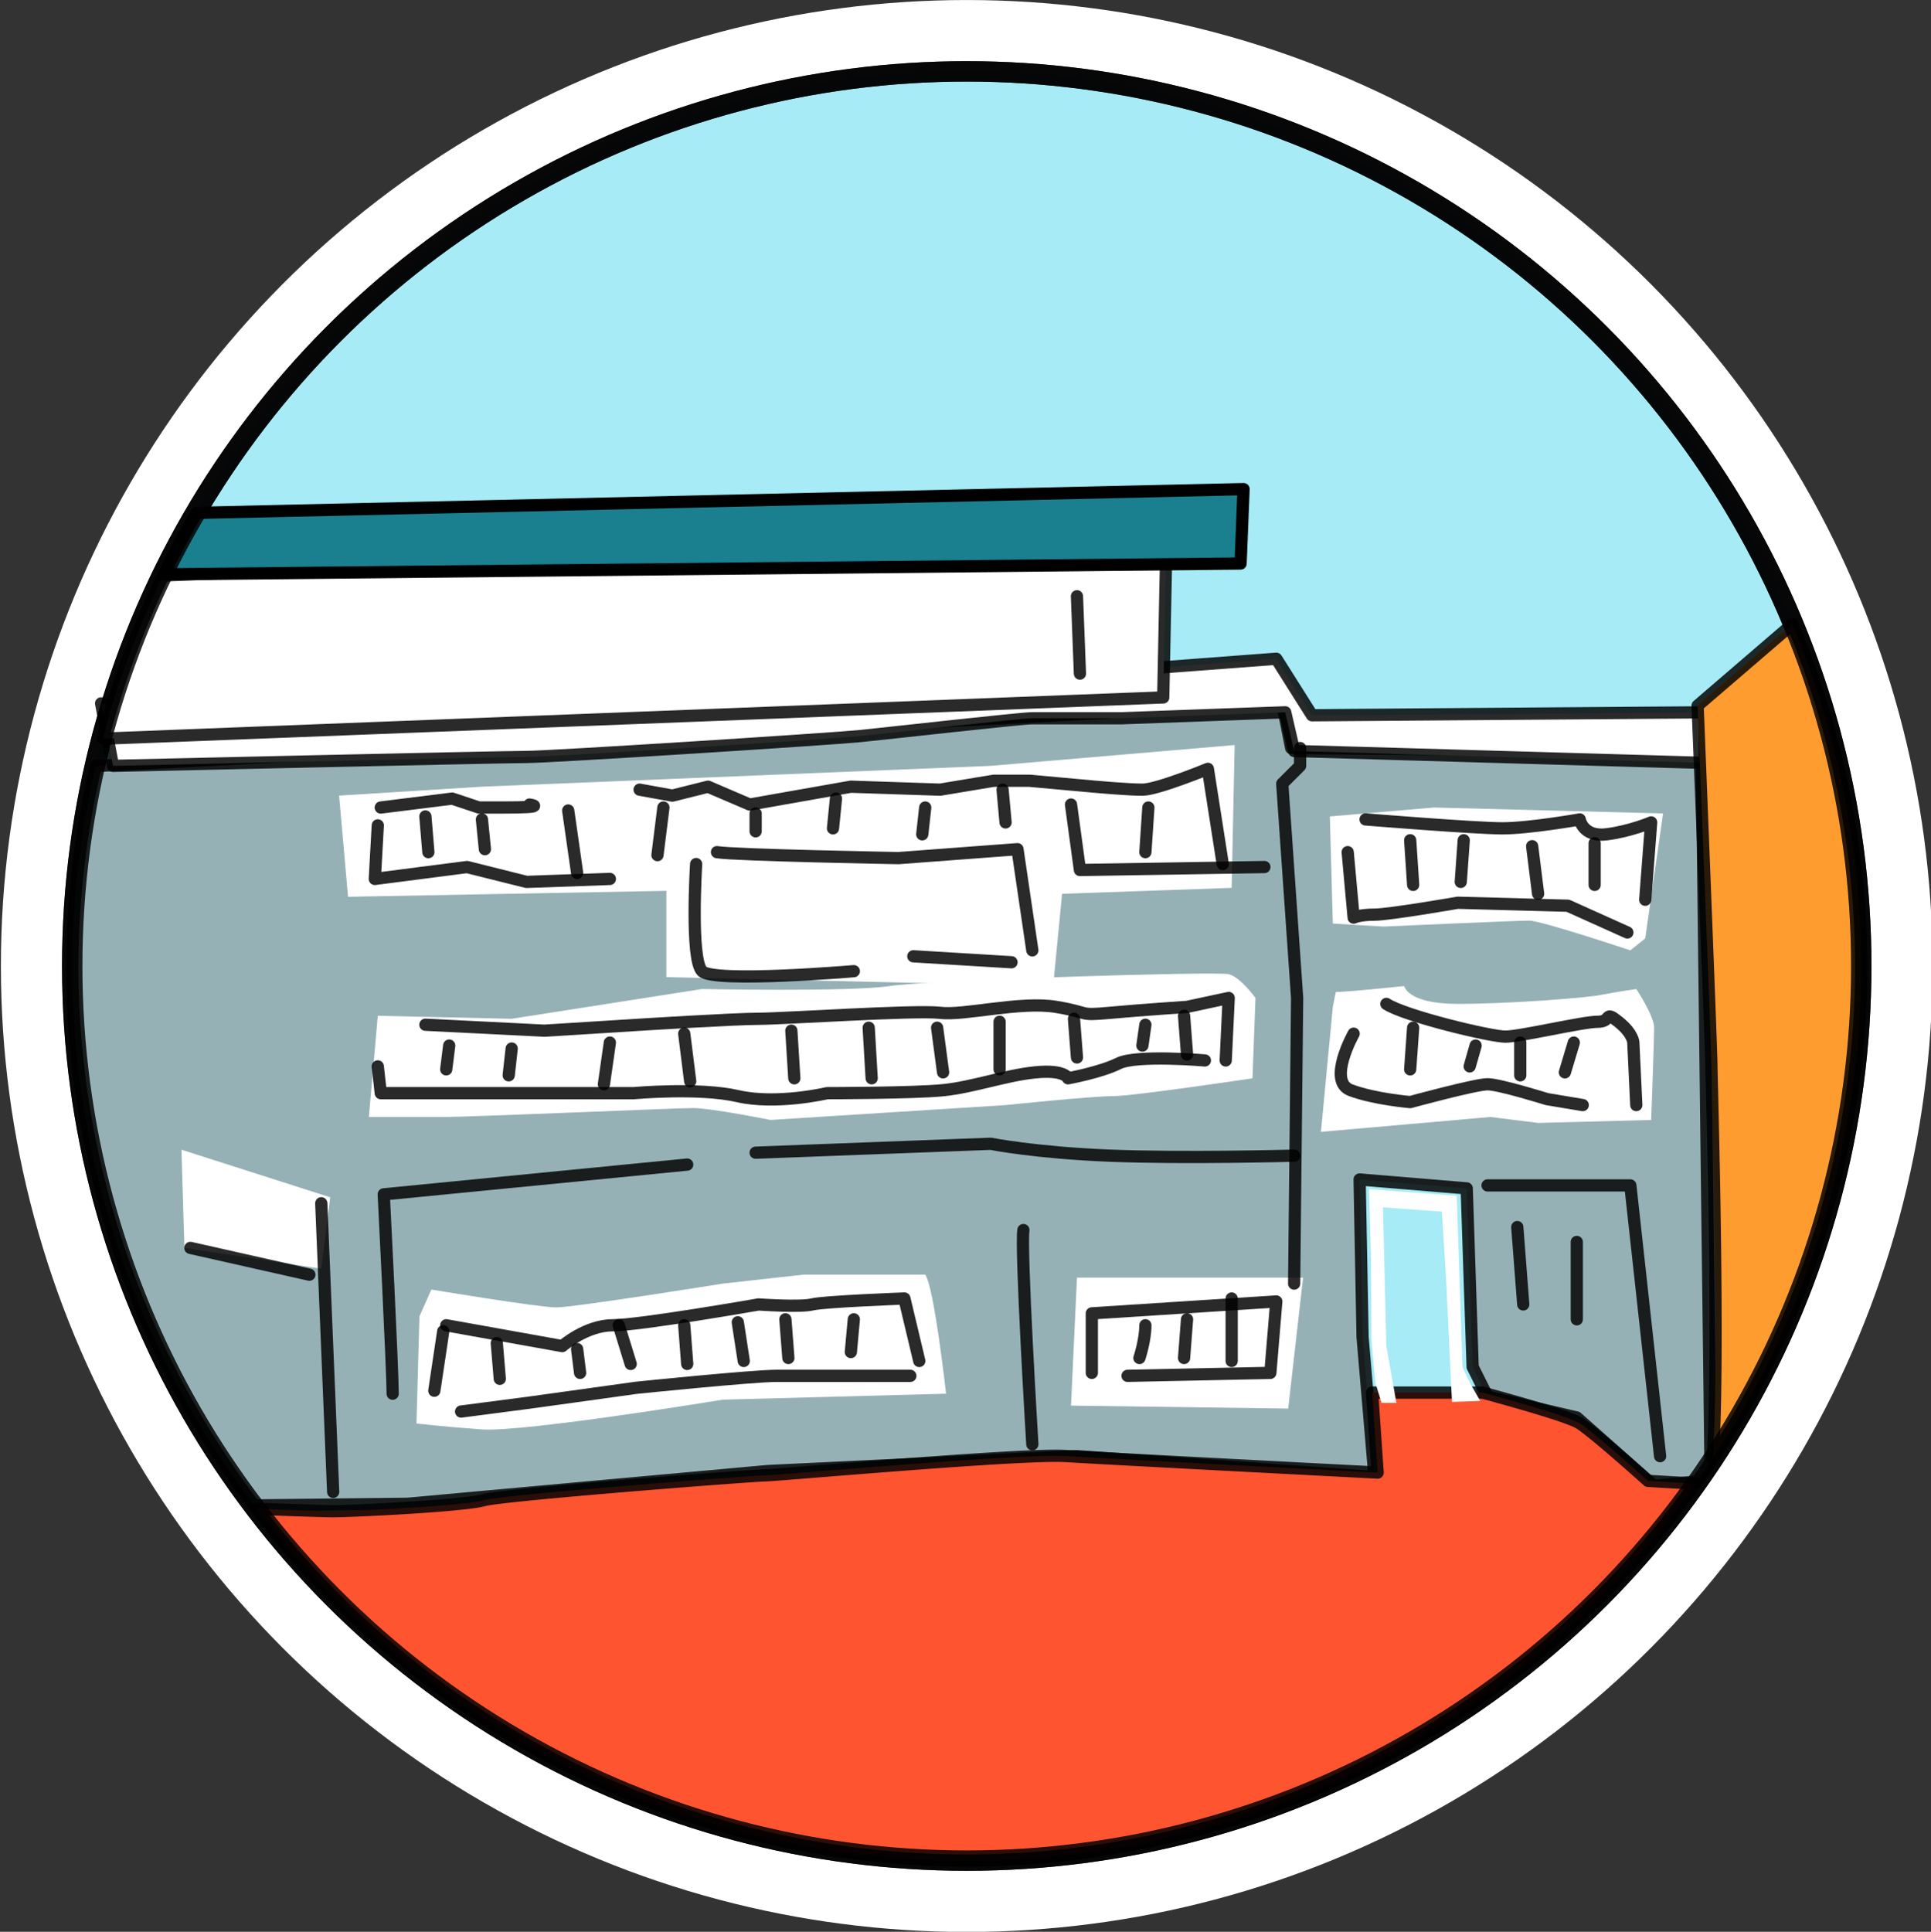 <svg xmlns:osb="http://www.openswatchbook.org/uri/2009/osb" xmlns="http://www.w3.org/2000/svg" xmlns:xlink="http://www.w3.org/1999/xlink" width="101.088" height="101.119" viewBox="0 0 94.77 94.799"><rect x="0" y="0" width="94.77" height="94.799" fill="#333333" stroke="none"/><defs><linearGradient xlink:href="#g" id="ab" x1="470.024" y1="150.977" x2="472.024" y2="150.977" gradientUnits="userSpaceOnUse"/><linearGradient id="g" osb:paint="solid"><stop offset="0" stop-opacity=".833"/></linearGradient><linearGradient id="b" osb:paint="solid" gradientTransform="matrix(.345 0 0 .294 431.88 195.765)"><stop offset="0" stop-color="#96b1b5"/></linearGradient><linearGradient id="a" osb:paint="solid"><stop offset="0" stop-color="#a6ebf5"/></linearGradient><linearGradient id="d" osb:paint="solid" gradientTransform="matrix(0 0 0 0 757.863 516.393)"><stop offset="0" stop-color="#1a7f8f"/></linearGradient><linearGradient id="e" osb:paint="solid" gradientTransform="matrix(.071 0 0 .062 -1162.381 2318.358)"><stop offset="0" stop-color="#ff5430"/></linearGradient><linearGradient id="f" osb:paint="solid" gradientTransform="matrix(.291 0 0 .259 440.415 209.476)"><stop offset="0" stop-color="#ff9c30"/></linearGradient><linearGradient xlink:href="#a" id="h" gradientUnits="userSpaceOnUse" gradientTransform="matrix(1.397 0 0 1.213 229.73 -145.863)" x1="49.558" y1="235.548" x2="201.77" y2="235.548"/><linearGradient xlink:href="#b" id="j" x1="244.305" y1="318.032" x2="435.224" y2="318.032" gradientUnits="userSpaceOnUse" gradientTransform="translate(58.427 -161.575)"/><linearGradient xlink:href="#c" id="o" x1="237.295" y1="249.973" x2="380.716" y2="249.973" gradientUnits="userSpaceOnUse" gradientTransform="translate(58.427 -161.575)"/><linearGradient xlink:href="#d" id="n" x1="237.295" y1="249.973" x2="380.716" y2="249.973" gradientUnits="userSpaceOnUse" gradientTransform="translate(58.427 -161.575)"/><linearGradient xlink:href="#e" id="aC" x1="261.422" y1="379.999" x2="434.422" y2="379.999" gradientUnits="userSpaceOnUse" gradientTransform="translate(58.427 -161.575)"/><linearGradient xlink:href="#f" id="aE" x1="432.672" y1="311.219" x2="464.829" y2="311.219" gradientUnits="userSpaceOnUse" gradientTransform="translate(58.427 -161.575)"/><linearGradient xlink:href="#g" id="aG" x1="296.948" y1="139.931" x2="513.546" y2="139.931" gradientUnits="userSpaceOnUse"/><linearGradient xlink:href="#g" id="aF" x1="491.099" y1="148.878" x2="512.546" y2="148.878" gradientUnits="userSpaceOnUse"/><linearGradient xlink:href="#g" id="aD" x1="319.849" y1="218.424" x2="492.849" y2="218.424" gradientUnits="userSpaceOnUse"/><linearGradient xlink:href="#g" id="aB" x1="311.972" y1="175.019" x2="328.142" y2="175.019" gradientUnits="userSpaceOnUse"/><linearGradient xlink:href="#g" id="aA" x1="476.741" y1="177.317" x2="478.742" y2="177.317" gradientUnits="userSpaceOnUse"/><linearGradient xlink:href="#g" id="az" x1="469.669" y1="175.549" x2="472.379" y2="175.549" gradientUnits="userSpaceOnUse"/><linearGradient xlink:href="#g" id="ay" x1="466.121" y1="182.097" x2="488.643" y2="182.097" gradientUnits="userSpaceOnUse"/><linearGradient xlink:href="#g" id="ax" x1="441.74" y1="145.85" x2="445.861" y2="145.85" gradientUnits="userSpaceOnUse"/><linearGradient xlink:href="#g" id="aw" x1="379.147" y1="161.839" x2="445.168" y2="161.839" gradientUnits="userSpaceOnUse"/><linearGradient xlink:href="#g" id="av" x1="334.967" y1="177.146" x2="373.043" y2="177.146" gradientUnits="userSpaceOnUse"/><linearGradient xlink:href="#g" id="au" x1="327.541" y1="185.272" x2="330.957" y2="185.272" gradientUnits="userSpaceOnUse"/><linearGradient xlink:href="#g" id="at" x1="435.729" y1="183.15" x2="437.73" y2="183.15" gradientUnits="userSpaceOnUse"/><linearGradient xlink:href="#g" id="as" x1="430.071" y1="184.211" x2="432.427" y2="184.211" gradientUnits="userSpaceOnUse"/><linearGradient xlink:href="#g" id="ar" x1="424.765" y1="184.564" x2="427.476" y2="184.564" gradientUnits="userSpaceOnUse"/><linearGradient xlink:href="#g" id="aq" x1="419.112" y1="184.211" x2="443.033" y2="184.211" gradientUnits="userSpaceOnUse"/><linearGradient xlink:href="#g" id="ap" x1="410.923" y1="184.034" x2="414.042" y2="184.034" gradientUnits="userSpaceOnUse"/><linearGradient xlink:href="#g" id="ao" x1="390.473" y1="183.857" x2="392.829" y2="183.857" gradientUnits="userSpaceOnUse"/><linearGradient xlink:href="#g" id="an" x1="382.695" y1="184.204" x2="385.064" y2="184.204" gradientUnits="userSpaceOnUse"/><linearGradient xlink:href="#g" id="am" x1="377.037" y1="184.564" x2="379.749" y2="184.564" gradientUnits="userSpaceOnUse"/><linearGradient xlink:href="#g" id="al" x1="370.674" y1="184.918" x2="373.03" y2="184.918" gradientUnits="userSpaceOnUse"/><linearGradient xlink:href="#g" id="ak" x1="362.893" y1="184.918" x2="366.316" y2="184.918" gradientUnits="userSpaceOnUse"/><linearGradient xlink:href="#g" id="aj" x1="357.946" y1="186.863" x2="360.303" y2="186.863" gradientUnits="userSpaceOnUse"/><linearGradient xlink:href="#g" id="ai" x1="348.4" y1="186.863" x2="350.757" y2="186.863" gradientUnits="userSpaceOnUse"/><linearGradient xlink:href="#g" id="ah" x1="340.975" y1="186.863" x2="344.04" y2="186.863" gradientUnits="userSpaceOnUse"/><linearGradient xlink:href="#g" id="ag" x1="344.145" y1="190.753" x2="399.56" y2="190.753" gradientUnits="userSpaceOnUse"/><linearGradient xlink:href="#g" id="af" x1="342.377" y1="183.157" x2="400.61" y2="183.157" gradientUnits="userSpaceOnUse"/><linearGradient xlink:href="#g" id="ae" x1="448.697" y1="152.208" x2="479.463" y2="152.208" gradientUnits="userSpaceOnUse"/><linearGradient xlink:href="#g" id="ad" x1="456.942" y1="149.739" x2="459.297" y2="149.739" gradientUnits="userSpaceOnUse"/><linearGradient xlink:href="#g" id="ac" x1="464.01" y1="150.623" x2="466.725" y2="150.623" gradientUnits="userSpaceOnUse"/><linearGradient id="c" osb:paint="solid"><stop offset="0"/></linearGradient><linearGradient xlink:href="#g" id="aa" x1="475.323" y1="150.8" x2="478.392" y2="150.8" gradientUnits="userSpaceOnUse"/><linearGradient xlink:href="#g" id="Z" x1="454.102" y1="150.45" x2="485.813" y2="150.45" gradientUnits="userSpaceOnUse"/><linearGradient xlink:href="#g" id="Y" x1="478.863" y1="127.819" x2="480.863" y2="127.819" gradientUnits="userSpaceOnUse"/><linearGradient xlink:href="#g" id="X" x1="471.436" y1="128.526" x2="474.147" y2="128.526" gradientUnits="userSpaceOnUse"/><linearGradient xlink:href="#g" id="W" x1="462.952" y1="127.466" x2="465.308" y2="127.466" gradientUnits="userSpaceOnUse"/><linearGradient xlink:href="#g" id="V" x1="456.942" y1="127.642" x2="459.297" y2="127.642" gradientUnits="userSpaceOnUse"/><linearGradient xlink:href="#g" id="U" x1="449.517" y1="131.174" x2="484.765" y2="131.174" gradientUnits="userSpaceOnUse"/><linearGradient xlink:href="#g" id="T" x1="451.625" y1="127.295" x2="487.58" y2="127.295" gradientUnits="userSpaceOnUse"/><linearGradient xlink:href="#g" id="S" x1="417.344" y1="100.596" x2="419.699" y2="100.596" gradientUnits="userSpaceOnUse"/><linearGradient xlink:href="#g" id="R" x1="430.071" y1="148.148" x2="432.427" y2="148.148" gradientUnits="userSpaceOnUse"/><linearGradient xlink:href="#g" id="Q" x1="425.121" y1="148.148" x2="427.478" y2="148.148" gradientUnits="userSpaceOnUse"/><linearGradient xlink:href="#g" id="P" x1="416.99" y1="148.502" x2="419.346" y2="148.502" gradientUnits="userSpaceOnUse"/><linearGradient xlink:href="#g" id="O" x1="408.152" y1="149.386" x2="410.152" y2="149.386" gradientUnits="userSpaceOnUse"/><linearGradient xlink:href="#g" id="N" x1="400.726" y1="149.916" x2="403.437" y2="149.916" gradientUnits="userSpaceOnUse"/><linearGradient xlink:href="#g" id="M" x1="392.595" y1="150.27" x2="394.95" y2="150.27" gradientUnits="userSpaceOnUse"/><linearGradient xlink:href="#g" id="L" x1="383.403" y1="150.447" x2="385.758" y2="150.447" gradientUnits="userSpaceOnUse"/><linearGradient xlink:href="#g" id="K" x1="370.674" y1="150.8" x2="373.385" y2="150.8" gradientUnits="userSpaceOnUse"/><linearGradient xlink:href="#g" id="J" x1="361.128" y1="151.507" x2="363.839" y2="151.507" gradientUnits="userSpaceOnUse"/><linearGradient xlink:href="#g" id="I" x1="349.814" y1="151.33" x2="352.171" y2="151.33" gradientUnits="userSpaceOnUse"/><linearGradient xlink:href="#g" id="H" x1="342.389" y1="150.8" x2="344.747" y2="150.8" gradientUnits="userSpaceOnUse"/><linearGradient xlink:href="#g" id="G" x1="334.258" y1="153.363" x2="434.562" y2="153.363" gradientUnits="userSpaceOnUse"/><linearGradient xlink:href="#g" id="F" x1="339.902" y1="147.449" x2="437.376" y2="147.449" gradientUnits="userSpaceOnUse"/><linearGradient xlink:href="#g" id="E" x1="339.915" y1="124.284" x2="342.271" y2="124.284" gradientUnits="userSpaceOnUse"/><linearGradient xlink:href="#g" id="D" x1="346.632" y1="124.284" x2="348.989" y2="124.284" gradientUnits="userSpaceOnUse"/><linearGradient xlink:href="#g" id="C" x1="356.885" y1="125.168" x2="359.95" y2="125.168" gradientUnits="userSpaceOnUse"/><linearGradient xlink:href="#g" id="B" x1="408.504" y1="120.925" x2="410.861" y2="120.925" gradientUnits="userSpaceOnUse"/><linearGradient xlink:href="#g" id="A" x1="398.958" y1="122.693" x2="401.315" y2="122.693" gradientUnits="userSpaceOnUse"/><linearGradient xlink:href="#g" id="z" x1="388.352" y1="121.809" x2="390.708" y2="121.809" gradientUnits="userSpaceOnUse"/><linearGradient xlink:href="#g" id="y" x1="379.161" y1="122.869" x2="381.161" y2="122.869" gradientUnits="userSpaceOnUse"/><linearGradient xlink:href="#g" id="x" x1="367.492" y1="123.93" x2="370.203" y2="123.93" gradientUnits="userSpaceOnUse"/><linearGradient xlink:href="#g" id="w" x1="371.913" y1="134.49" x2="392.842" y2="134.49" gradientUnits="userSpaceOnUse"/><linearGradient xlink:href="#g" id="v" x1="397.885" y1="139.133" x2="411.581" y2="139.133" gradientUnits="userSpaceOnUse"/><linearGradient xlink:href="#g" id="u" x1="374.551" y1="132.069" x2="414.043" y2="132.069" gradientUnits="userSpaceOnUse"/><linearGradient xlink:href="#g" id="t" x1="425.475" y1="123.753" x2="427.831" y2="123.753" gradientUnits="userSpaceOnUse"/><linearGradient xlink:href="#g" id="s" x1="416.636" y1="124.63" x2="441.633" y2="124.63" gradientUnits="userSpaceOnUse"/><linearGradient xlink:href="#g" id="r" x1="365.358" y1="122.169" x2="436.671" y2="122.169" gradientUnits="userSpaceOnUse"/><linearGradient xlink:href="#g" id="q" x1="333.906" y1="126.575" x2="363.851" y2="126.575" gradientUnits="userSpaceOnUse"/><linearGradient xlink:href="#g" id="p" x1="334.599" y1="120.572" x2="354.83" y2="120.572" gradientUnits="userSpaceOnUse"/><linearGradient xlink:href="#g" id="m" x1="301.57" y1="101.809" x2="429.951" y2="101.809" gradientUnits="userSpaceOnUse"/><linearGradient xlink:href="#g" id="l" x1="301.379" y1="109.788" x2="493.944" y2="109.788" gradientUnits="userSpaceOnUse"/><linearGradient xlink:href="#g" id="k" x1="297.949" y1="156.377" x2="494.627" y2="156.377" gradientUnits="userSpaceOnUse"/><linearGradient xlink:href="#g" id="i" x1="296.948" y1="139.931" x2="513.546" y2="139.931" gradientUnits="userSpaceOnUse"/></defs><g transform="matrix(.413 0 0 .413 -119.921 -10.388)"><circle cx="405.247" cy="139.931" r="106.299" fill="none" stroke="#fff" stroke-width="16.953" stroke-linecap="round" stroke-linejoin="round" stroke-dashoffset="8.46"/><circle cx="405.247" cy="139.931" r="106.299" fill="url(#h)" stroke="url(#i)" stroke-width="2.422" stroke-linecap="round" stroke-linejoin="round" stroke-dashoffset="8.46"/><path d="M442.74 108.728l-140.998 7.44a106.3 106.3 0 00-2.793 23.763 106.3 106.3 0 0021.615 64.096l18.23-.194 42.782-3.888 36.77-1.768 35.355 2.475-1.414-16.617-.354-18.739 12.727 1.06.707 21.214 1.767 3.535 10.608 2.474 9.191 8.133 5.12-.539a106.3 106.3 0 001.573-2.275l-1.035-84.514-48.79-.353-1.061-5.303z" fill="url(#j)" stroke="url(#k)" stroke-width="1.453" stroke-linecap="round" stroke-linejoin="round" stroke-dashoffset="8.46"/><path d="M330.663 119.687l1.061 12.021 37.83-.707v10.253l45.962 1.06 1.06-10.96 20.153-.706.354-16.971-28.991 2.475-60.458 2.475z" fill="#fff"/><path d="M335.26 145.85l15.91.354 22.627-3.536s17.678.354 22.274-.353 38.89-1.768 40.305-1.414c1.414.353 3.182 2.828 3.182 2.828l-.354 9.546s-14.142 2.121-16.617 2.121c-2.475 0-12.728 1.061-12.728 1.061l-27.93 1.768s-7.071-1.414-9.193-1.414c-2.121 0-26.163 1.06-29.698 1.06h-8.84zM448.397 122.162l.353 12.728 6.01.354s15.91-.707 17.325-.707c1.414 0 12.02 3.535 12.02 3.535l1.768-1.414 2.122-14.85-27.224-.706zM449.104 143.022c1.414 0 8.131-.707 8.131-.707s.354 2.121 6.364 2.121 15.203-.707 16.971-1.06c1.768-.354 4.243-.708 4.243-.708s2.121 3.182 2.121 4.597c0 1.414-.354 10.96-.354 10.96l-13.435.353-5.656-.707-20.153 1.768 1.414-14.85zM418.345 176.963h26.87l-1.768 15.556-25.81-.353zM400.313 176.61c1.061 1.414 2.475 14.142 2.475 14.142l-26.516.707s-23.688 3.889-28.638 3.535c-4.95-.353-7.778-.707-7.778-.707l.353-12.728 1.415-3.182s12.727 2.122 14.849 2.122c2.121 0 19.799-2.829 19.799-2.829l9.546-1.06zM329.603 167.417l-1.06 8.485-16.264-2.474-.354-11.668z" fill="#fff"/><path d="M303.793 116.152s46.316-1.06 49.144-1.06c2.829 0 36.063-2.122 39.598-2.476 3.536-.353 19.092-2.12 20.506-2.12h10.607l19.445-.708 1.061 4.596 48.79 1.414v-6.01l-46.669.353-4.242-6.717-79.903 6.01-51.266.354-8.485-1.06z" fill="#fff" stroke="url(#l)" stroke-width="1.453" stroke-linecap="round" stroke-linejoin="round" stroke-dashoffset="8.46"/><path d="M428.95 90.697l-74.952 1.06-44.239 1.77a106.3 106.3 0 00-7.19 19.394l126.028-4.9.354-17.324z" fill="#fff" stroke="url(#m)" stroke-width="1.453" stroke-linecap="round" stroke-linejoin="round" stroke-dashoffset="8.46"/><path d="M438.144 83.27l-124.42 2.821a106.3 106.3 0 00-3.9 7.303L437.79 92.11l.353-8.84z" fill="url(#n)" stroke="url(#o)" stroke-width="1.453" stroke-linecap="round" stroke-linejoin="round" stroke-dashoffset="8.46"/><path d="M335.613 121.102l8.485-1.061 3.182 1.06h2.829c5.657 0 3.182-.353 3.182-.353" fill="#fff" stroke="url(#p)" stroke-width="1.453" stroke-linecap="round" stroke-linejoin="round" stroke-dashoffset="8.46"/><path d="M335.26 123.223l-.354 6.364 10.96-1.414 7.071 1.767 9.9-.353" fill="#fff" stroke="url(#q)" stroke-width="1.453" stroke-linecap="round" stroke-linejoin="round" stroke-dashoffset="8.46"/><path d="M366.372 118.98l3.89.707 4.242-1.06 4.95 2.121 12.02-2.121 10.607.353 6.364-1.06h4.243l7.778.707s3.889.353 5.657.353c1.768 0 7.778-2.475 7.778-2.475l1.768 11.314" fill="none" stroke="url(#r)" stroke-width="1.453" stroke-linecap="round" stroke-linejoin="round" stroke-dashoffset="8.46"/><path d="M440.618 128.173l-21.92.353-1.06-7.778" fill="none" stroke="url(#s)" stroke-width="1.453" stroke-linecap="round" stroke-linejoin="round" stroke-dashoffset="8.46"/><path d="M426.83 121.102l-.354 5.303" fill="none" stroke="url(#t)" stroke-width="1.453" stroke-linecap="round" stroke-linejoin="round" stroke-dashoffset="8.46"/><path d="M375.565 126.405c2.121.354 21.566.707 21.566.707l14.143-1.06 1.767 12.02" fill="none" stroke="url(#u)" stroke-width="1.453" stroke-linecap="round" stroke-linejoin="round" stroke-dashoffset="8.46"/><path d="M410.566 139.486l-11.667-.707" fill="none" stroke="url(#v)" stroke-width="1.453" stroke-linecap="round" stroke-linejoin="round" stroke-dashoffset="8.46"/><path d="M391.828 140.547s-16.617 1.414-18.031 0c-1.414-1.414-.707-12.728-.707-12.728" fill="none" stroke="url(#w)" stroke-width="1.453" stroke-linecap="round" stroke-linejoin="round" stroke-dashoffset="8.46"/><path d="M368.494 126.759l.707-5.657" fill="none" stroke="url(#x)" stroke-width="1.453" stroke-linecap="round" stroke-linejoin="round" stroke-dashoffset="8.46"/><path d="M380.16 123.93v-2.121" fill="none" stroke="url(#y)" stroke-width="1.453" stroke-linecap="round" stroke-linejoin="round" stroke-dashoffset="8.46"/><path d="M389.353 123.577l.354-3.536" fill="none" stroke="url(#z)" stroke-width="1.453" stroke-linecap="round" stroke-linejoin="round" stroke-dashoffset="8.46"/><path d="M399.96 124.284l.353-3.182" fill="none" stroke="url(#A)" stroke-width="1.453" stroke-linecap="round" stroke-linejoin="round" stroke-dashoffset="8.46"/><path d="M409.86 122.87l-.354-3.89" fill="none" stroke="url(#B)" stroke-width="1.453" stroke-linecap="round" stroke-linejoin="round" stroke-dashoffset="8.46"/><path d="M357.887 121.455l1.06 7.425" fill="none" stroke="url(#C)" stroke-width="1.453" stroke-linecap="round" stroke-linejoin="round" stroke-dashoffset="8.46"/><path d="M347.634 122.516l.354 3.535" fill="none" stroke="url(#D)" stroke-width="1.453" stroke-linecap="round" stroke-linejoin="round" stroke-dashoffset="8.46"/><path d="M340.916 122.162l.354 4.243" fill="none" stroke="url(#E)" stroke-width="1.453" stroke-linecap="round" stroke-linejoin="round" stroke-dashoffset="8.46"/><path d="M340.916 146.911l14.143.707 11.313-.707s11.314-.707 14.142-.707c2.829 0 18.739-1.06 21.567-.707 2.829.353 9.546-1.414 13.789-.707 4.242.707 2.475 1.06 6.364.707 3.889-.354 9.192-.707 9.192-.707l4.95-1.06-.354 7.424" fill="none" stroke="url(#F)" stroke-width="1.453" stroke-linecap="round" stroke-linejoin="round" stroke-dashoffset="8.46"/><path d="M433.547 151.154s-8.131-.707-10.253.353c-2.12 1.06-6.01 1.768-6.01 1.768s-.354-1.06-3.89-.707c-3.535.353-7.424 1.768-10.96 2.121-3.535.354-13.788.354-13.788.354s-6.01 1.414-10.606.353c-4.597-1.06-12.375-.353-12.375-.353h-30.052l-.353-3.182" fill="none" stroke="url(#G)" stroke-width="1.453" stroke-linecap="round" stroke-linejoin="round" stroke-dashoffset="8.46"/><path d="M343.745 149.386l-.354 2.828" fill="none" stroke="url(#H)" stroke-width="1.453" stroke-linecap="round" stroke-linejoin="round" stroke-dashoffset="8.46"/><path d="M351.17 149.74l-.354 3.181" fill="none" stroke="url(#I)" stroke-width="1.453" stroke-linecap="round" stroke-linejoin="round" stroke-dashoffset="8.46"/><path d="M362.837 149.032l-.707 4.95" fill="none" stroke="url(#J)" stroke-width="1.453" stroke-linecap="round" stroke-linejoin="round" stroke-dashoffset="8.46"/><path d="M371.676 147.972l.707 5.657" fill="none" stroke="url(#K)" stroke-width="1.453" stroke-linecap="round" stroke-linejoin="round" stroke-dashoffset="8.46"/><path d="M384.404 147.618l.353 5.657" fill="none" stroke="url(#L)" stroke-width="1.453" stroke-linecap="round" stroke-linejoin="round" stroke-dashoffset="8.46"/><path d="M393.596 147.265l.353 6.01" fill="none" stroke="url(#M)" stroke-width="1.453" stroke-linecap="round" stroke-linejoin="round" stroke-dashoffset="8.46"/><path d="M401.728 147.265l.707 5.303" fill="none" stroke="url(#N)" stroke-width="1.453" stroke-linecap="round" stroke-linejoin="round" stroke-dashoffset="8.46"/><path d="M409.152 146.558v5.656" fill="none" stroke="url(#O)" stroke-width="1.453" stroke-linecap="round" stroke-linejoin="round" stroke-dashoffset="8.46"/><path d="M417.991 146.204l.354 4.596" fill="none" stroke="url(#P)" stroke-width="1.453" stroke-linecap="round" stroke-linejoin="round" stroke-dashoffset="8.46"/><path d="M426.476 146.911l-.353 2.475" fill="none" stroke="url(#Q)" stroke-width="1.453" stroke-linecap="round" stroke-linejoin="round" stroke-dashoffset="8.46"/><path d="M431.073 145.85l.353 4.597" fill="none" stroke="url(#R)" stroke-width="1.453" stroke-linecap="round" stroke-linejoin="round" stroke-dashoffset="8.46"/><path d="M418.345 96l.353 9.192" fill="none" stroke="url(#S)" stroke-width="1.453" stroke-linecap="round" stroke-linejoin="round" stroke-dashoffset="8.46"/><path d="M452.64 122.516s13.08 1.06 16.263 1.06c3.182 0 9.192-1.06 9.192-1.06s.354 2.121 3.182 1.768c2.829-.354 5.303-1.415 5.303-1.415l-.707 9.193" fill="none" stroke="url(#T)" stroke-width="1.453" stroke-linecap="round" stroke-linejoin="round" stroke-dashoffset="8.46"/><path d="M483.752 135.95l-7.071-3.181-13.082-.354s-8.131 1.415-9.899 1.415c-1.768 0-2.475.353-2.475.353l-.707-7.778" fill="none" stroke="url(#U)" stroke-width="1.453" stroke-linecap="round" stroke-linejoin="round" stroke-dashoffset="8.46"/><path d="M457.943 124.99l.353 5.304" fill="none" stroke="url(#V)" stroke-width="1.453" stroke-linecap="round" stroke-linejoin="round" stroke-dashoffset="8.46"/><path d="M464.307 124.99l-.354 4.95" fill="none" stroke="url(#W)" stroke-width="1.453" stroke-linecap="round" stroke-linejoin="round" stroke-dashoffset="8.46"/><path d="M472.438 125.698l.707 5.657" fill="none" stroke="url(#X)" stroke-width="1.453" stroke-linecap="round" stroke-linejoin="round" stroke-dashoffset="8.46"/><path d="M479.863 125.344v4.95" fill="none" stroke="url(#Y)" stroke-width="1.453" stroke-linecap="round" stroke-linejoin="round" stroke-dashoffset="8.46"/><path d="M455.114 144.436c2.122 1.414 12.375 3.89 14.142 3.89 1.768 0 9.193-1.768 10.96-1.768 1.768 0 .708-1.415 2.475 0 1.768 1.414 1.768 2.474 1.768 2.474l.354 7.425" fill="none" stroke="url(#Z)" stroke-width="1.453" stroke-linecap="round" stroke-linejoin="round" stroke-dashoffset="8.46"/><path d="M476.327 152.568l1.061-3.536" fill="none" stroke="url(#aa)" stroke-width="1.453" stroke-linecap="round" stroke-linejoin="round" stroke-dashoffset="8.46"/><path d="M471.024 149.032v3.89" fill="none" stroke="url(#ab)" stroke-width="1.453" stroke-linecap="round" stroke-linejoin="round" stroke-dashoffset="8.46"/><path d="M465.72 149.386l-.706 2.475" fill="none" stroke="url(#ac)" stroke-width="1.453" stroke-linecap="round" stroke-linejoin="round" stroke-dashoffset="8.46"/><path d="M458.296 147.265l-.353 4.95" fill="none" stroke="url(#ad)" stroke-width="1.453" stroke-linecap="round" stroke-linejoin="round" stroke-dashoffset="8.46"/><path d="M451.225 147.972s-3.182 5.657-.353 6.717c2.828 1.06 7.07 1.414 7.07 1.414s7.779-2.12 9.193-2.12c1.414 0 7.071 1.767 7.071 1.767l4.243.707h0" fill="none" stroke="url(#ae)" stroke-width="1.453" stroke-linecap="round" stroke-linejoin="round" stroke-dashoffset="8.46"/><path d="M343.391 182.62l13.789 2.475s2.828-2.475 6.01-2.475 17.324-2.475 17.324-2.475 4.95.354 6.364 0c1.415-.353 10.96-.707 10.96-.707l1.768 7.425" fill="none" stroke="url(#af)" stroke-width="1.453" stroke-linecap="round" stroke-linejoin="round" stroke-dashoffset="8.46"/><path d="M398.546 188.63h-15.91c-2.829 0-16.617 1.415-16.617 1.415l-12.728 1.767-8.132 1.061" fill="none" stroke="url(#ag)" stroke-width="1.453" stroke-linecap="round" stroke-linejoin="round" stroke-dashoffset="8.46"/><path d="M341.977 190.398l1.06-7.07" fill="none" stroke="url(#ah)" stroke-width="1.453" stroke-linecap="round" stroke-linejoin="round" stroke-dashoffset="8.46"/><path d="M349.402 184.741l.353 4.243" fill="none" stroke="url(#ai)" stroke-width="1.453" stroke-linecap="round" stroke-linejoin="round" stroke-dashoffset="8.46"/><path d="M358.948 185.448l.353 2.829" fill="none" stroke="url(#aj)" stroke-width="1.453" stroke-linecap="round" stroke-linejoin="round" stroke-dashoffset="8.46"/><path d="M363.897 182.62l1.415 4.596" fill="none" stroke="url(#ak)" stroke-width="1.453" stroke-linecap="round" stroke-linejoin="round" stroke-dashoffset="8.46"/><path d="M371.676 182.62l.353 4.596" fill="none" stroke="url(#al)" stroke-width="1.453" stroke-linecap="round" stroke-linejoin="round" stroke-dashoffset="8.46"/><path d="M378.04 182.266l.707 4.597" fill="none" stroke="url(#am)" stroke-width="1.453" stroke-linecap="round" stroke-linejoin="round" stroke-dashoffset="8.46"/><path d="M383.696 181.913l.354 4.596h0" fill="none" stroke="url(#an)" stroke-width="1.453" stroke-linecap="round" stroke-linejoin="round" stroke-dashoffset="8.46"/><path d="M391.828 181.913l-.353 3.889" fill="none" stroke="url(#ao)" stroke-width="1.453" stroke-linecap="round" stroke-linejoin="round" stroke-dashoffset="8.46"/><path d="M411.98 171.306c-.353 2.122 1.061 25.456 1.061 25.456" fill="none" stroke="url(#ap)" stroke-width="1.453" stroke-linecap="round" stroke-linejoin="round" stroke-dashoffset="8.46"/><path d="M420.112 188.277v-7.071l21.92-1.414-.706 8.485-16.971.353" fill="none" stroke="url(#aq)" stroke-width="1.453" stroke-linecap="round" stroke-linejoin="round" stroke-dashoffset="8.46"/><path d="M426.476 182.62c0 1.768-.707 3.889-.707 3.889" fill="none" stroke="url(#ar)" stroke-width="1.453" stroke-linecap="round" stroke-linejoin="round" stroke-dashoffset="8.46"/><path d="M431.426 181.913l-.353 4.596" fill="none" stroke="url(#as)" stroke-width="1.453" stroke-linecap="round" stroke-linejoin="round" stroke-dashoffset="8.46"/><path d="M436.73 179.438v7.425" fill="none" stroke="url(#at)" stroke-width="1.453" stroke-linecap="round" stroke-linejoin="round" stroke-dashoffset="8.46"/><path d="M328.542 168.124l1.414 34.295" fill="none" stroke="url(#au)" stroke-width="1.453" stroke-linecap="round" stroke-linejoin="round" stroke-dashoffset="8.46"/><path d="M337.027 190.752c0-2.829-1.06-23.688-1.06-23.688l36.062-3.536" fill="none" stroke="url(#av)" stroke-width="1.453" stroke-linecap="round" stroke-linejoin="round" stroke-dashoffset="8.46"/><path d="M380.16 162.114l27.932-1.06s5.303 1.06 14.142 1.413c8.839.354 21.92 0 21.92 0" fill="none" stroke="url(#aw)" stroke-width="1.453" stroke-linecap="round" stroke-linejoin="round" stroke-dashoffset="8.46"/><path d="M444.154 177.67l.354-33.94-1.768-25.457 2.121-2.121v-2.121" fill="none" stroke="url(#ax)" stroke-width="1.453" stroke-linecap="round" stroke-linejoin="round" stroke-dashoffset="8.46"/><path d="M467.135 166.003h16.97l3.536 32.173" fill="none" stroke="url(#ay)" stroke-width="1.453" stroke-linecap="round" stroke-linejoin="round" stroke-dashoffset="8.46"/><path d="M470.67 170.953l.708 9.192" fill="none" stroke="url(#az)" stroke-width="1.453" stroke-linecap="round" stroke-linejoin="round" stroke-dashoffset="8.46"/><path d="M477.742 172.72v9.193" fill="none" stroke="url(#aA)" stroke-width="1.453" stroke-linecap="round" stroke-linejoin="round" stroke-dashoffset="8.46"/><path d="M312.986 173.428l14.142 3.182" fill="none" stroke="url(#aB)" stroke-width="1.453" stroke-linecap="round" stroke-linejoin="round" stroke-dashoffset="8.46"/><path d="M453.42 190.619l.656 9.505s-31.797-1.639-37.041-1.966c-5.245-.328-34.42 2.295-35.73 2.295-1.312 0-31.142 2.295-33.436 2.95-2.295.656-15.405 1.311-18.028 1.311-.913 0-4.714-.131-8.992-.287a106.3 106.3 0 0084.399 41.803 106.3 106.3 0 0086.601-44.79l-5.65-.331s-6.557-5.902-8.196-6.885c-1.639-.983-11.472-3.605-11.472-3.605h-13.112z" fill="url(#aC)" stroke="url(#aD)" stroke-width="1.453" stroke-linecap="round" stroke-linejoin="round" stroke-dashoffset="8.46"/><path d="M503.377 99.3l-11.278 9.697s1.639 40.975 1.639 42.614c0 1.432 1 34.39.16 46.845a106.3 106.3 0 0017.648-58.525 106.3 106.3 0 00-8.17-40.63z" fill="url(#aE)" stroke="url(#aF)" stroke-width="1.453" stroke-linecap="round" stroke-linejoin="round" stroke-dashoffset="8.46"/><path d="M453.855 189.62c-.114-.398-.512-5.41-.512-5.41l-.057-9.623-.228-8.143 10.421.797.683 20.386.968 1.993 1.14 1.993-3.36.114-.684-14.293-.512-8.314-7.005-.513.399 16.458 1.196 6.776h-1.765z" fill="#fff"/><circle r="106.299" cy="139.931" cx="405.247" fill="none" stroke="url(#aG)" stroke-width="2.422" stroke-linecap="round" stroke-linejoin="round" stroke-dashoffset="8.46"/></g></svg>
